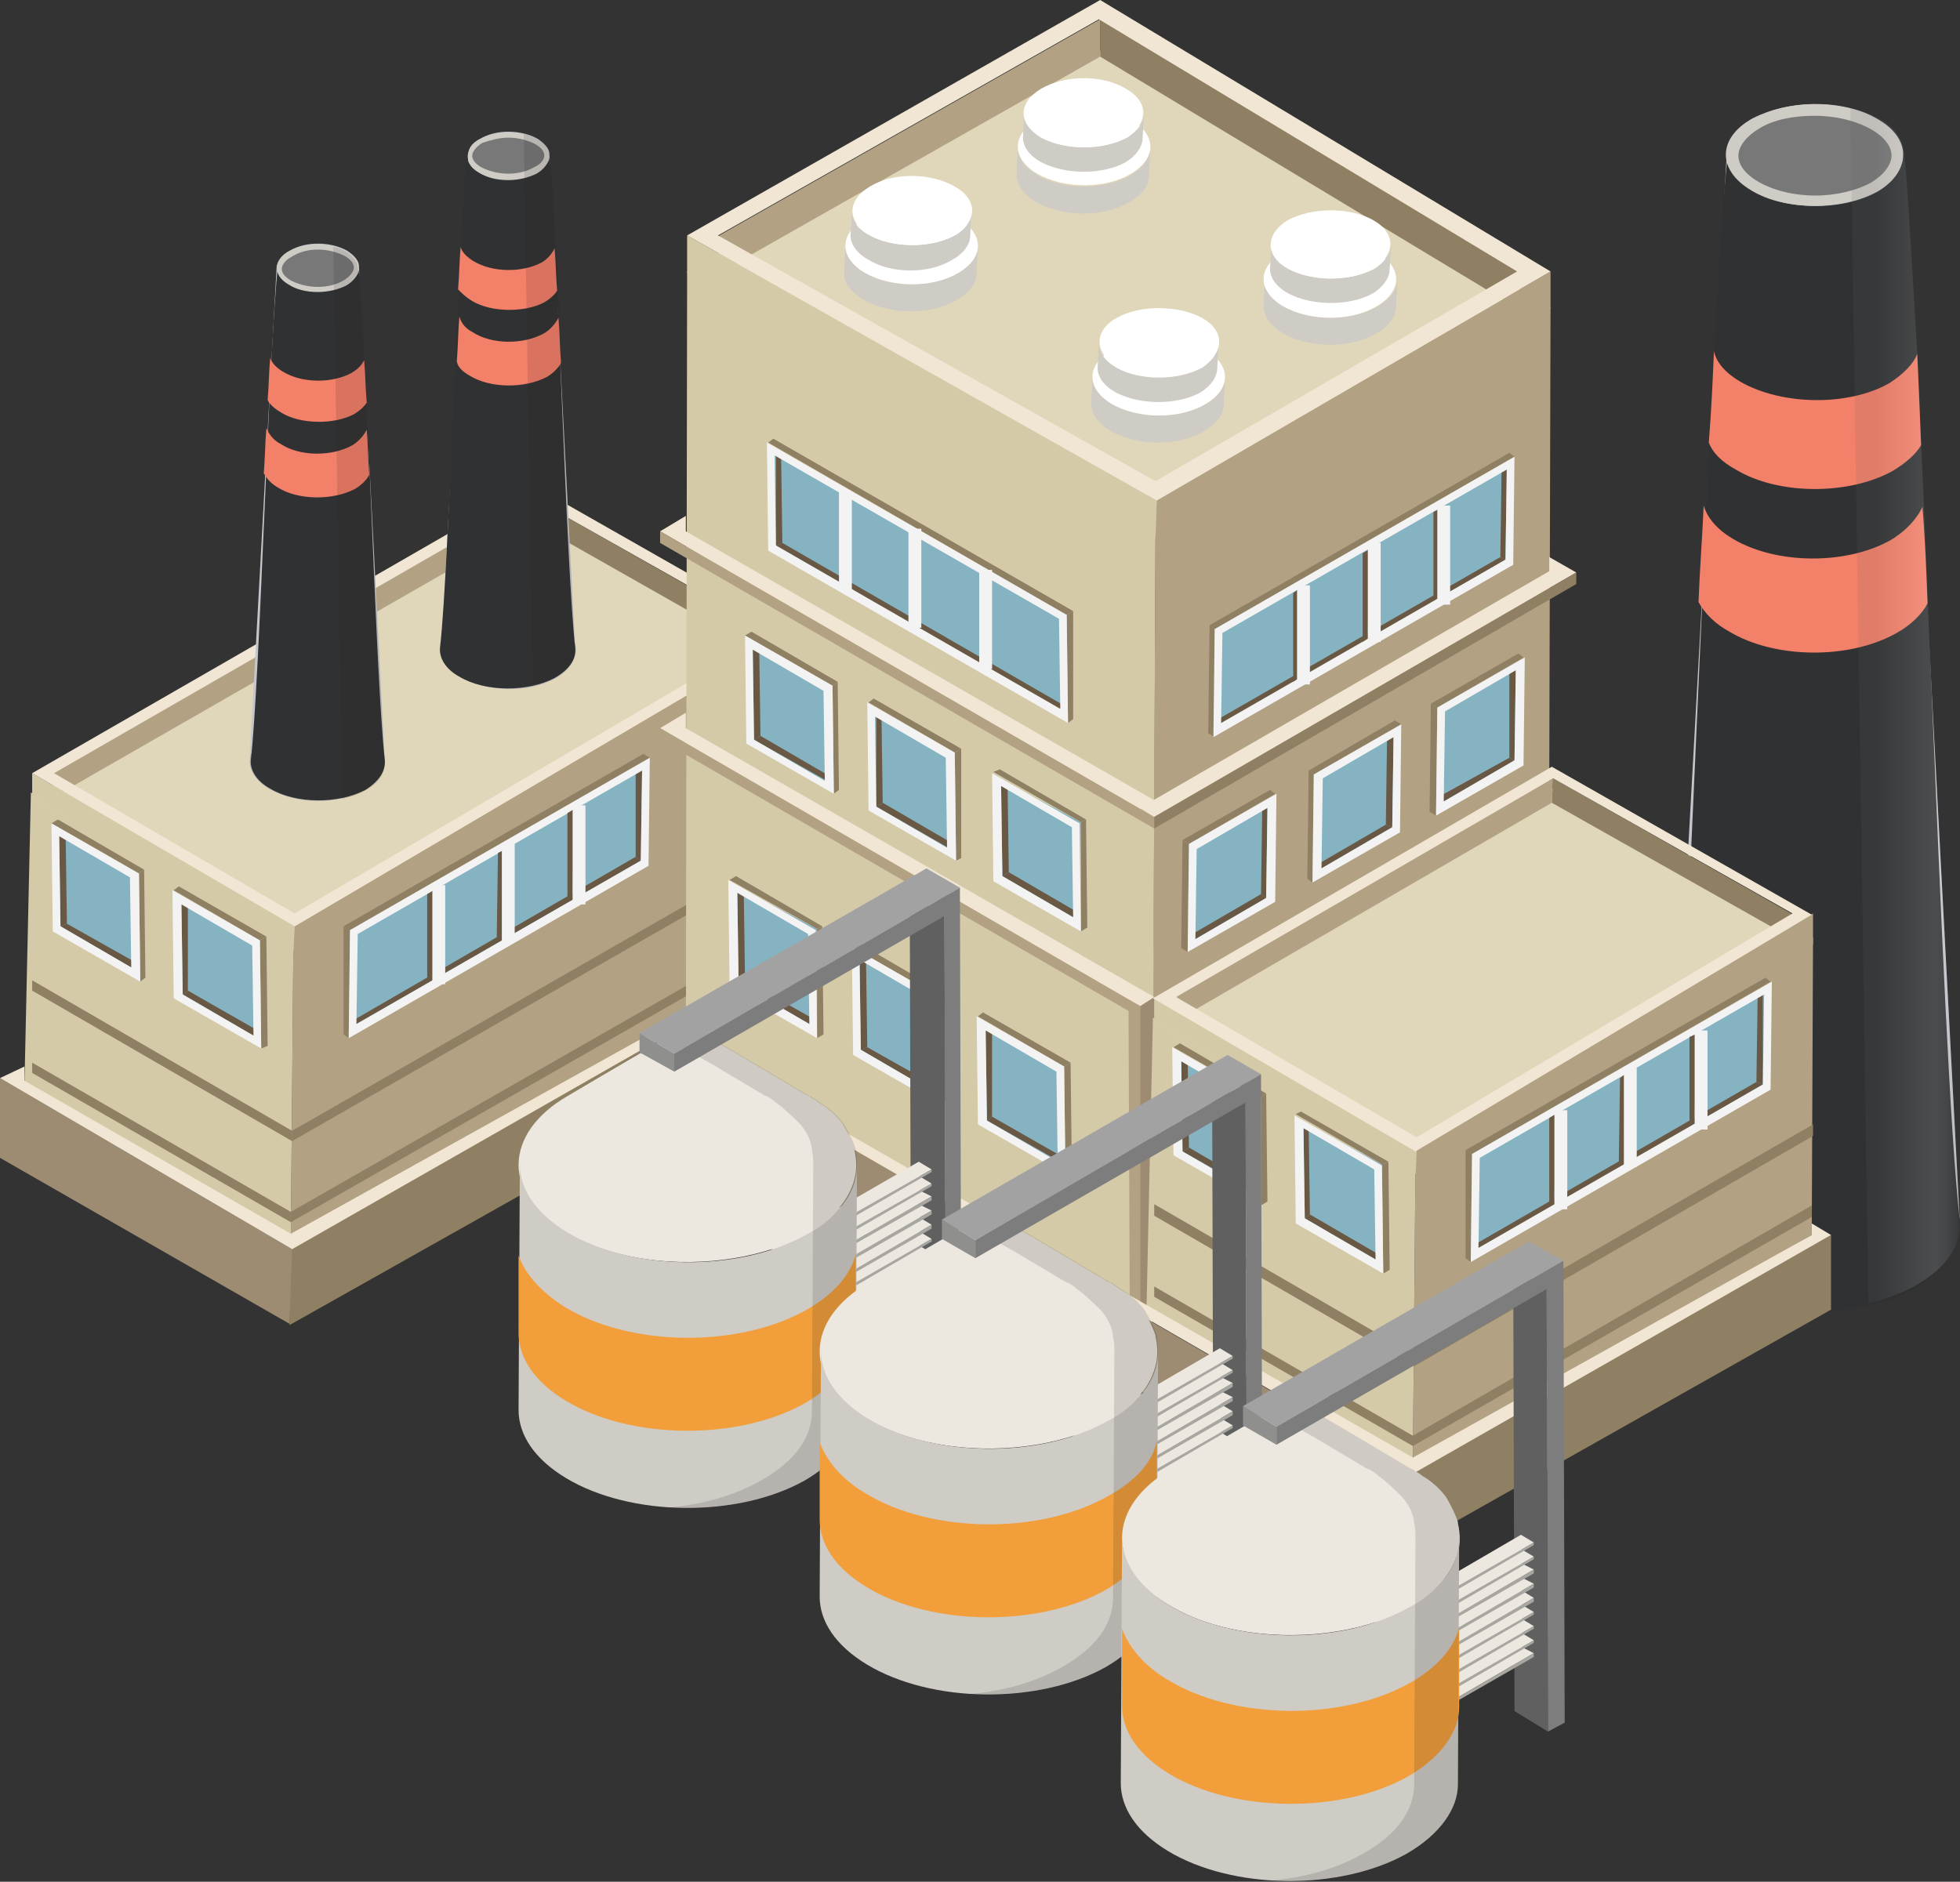 <?xml version="1.0" encoding="UTF-8" standalone="no"?>
<svg
   xmlns:dc="http://purl.org/dc/elements/1.1/"
   xmlns:cc="http://creativecommons.org/ns#"
   xmlns:rdf="http://www.w3.org/1999/02/22-rdf-syntax-ns#"
   xmlns:svg="http://www.w3.org/2000/svg"
   xmlns="http://www.w3.org/2000/svg"
   xmlns:sodipodi="http://sodipodi.sourceforge.net/DTD/sodipodi-0.dtd"
   xmlns:inkscape="http://www.inkscape.org/namespaces/inkscape"
   width="913.929"
   height="877.605"
   viewBox="0 0 913.929 877.605"
   id="svg2"
   version="1.1"
   inkscape:version="0.91 r13725"
   sodipodi:docname="chemical-plant-EPA.svg">
  <rect x="0" y="0" width="913.929" height="877.605" fill="#333333" stroke="none"/>
  <sodipodi:namedview
     pagecolor="#ffffff"
     bordercolor="#666666"
     borderopacity="1"
     objecttolerance="10"
     gridtolerance="10"
     guidetolerance="10"
     inkscape:pageopacity="0"
     inkscape:pageshadow="2"
     inkscape:window-width="1916"
     inkscape:window-height="1035"
     id="namedview781"
     showgrid="false"
     fit-margin-top="0"
     fit-margin-left="0"
     fit-margin-right="0"
     fit-margin-bottom="0"
     inkscape:zoom="1.6054422"
     inkscape:cx="457.10385"
     inkscape:cy="264.02947"
     inkscape:window-x="4"
     inkscape:window-y="1"
     inkscape:window-maximized="1"
     inkscape:current-layer="svg2" />
  <defs
     id="defs4">
    <linearGradient
       id="chemical-plant-a"
       x1="49.303"
       x2="77.605"
       y1="14.199"
       y2="14.199"
       gradientTransform="scale(0.303,3.302)"
       gradientUnits="userSpaceOnUse">
      <stop
         offset="22.58%"
         stop-color="#636463"
         id="stop7" />
      <stop
         offset="74.13%"
         stop-color="#FCFCFC"
         id="stop9" />
      <stop
         offset="75.27%"
         stop-color="#FFF"
         id="stop11" />
      <stop
         offset="78.72%"
         stop-color="#FAFAFA"
         id="stop13" />
      <stop
         offset="82.76%"
         stop-color="#ECECEC"
         id="stop15" />
      <stop
         offset="87.1%"
         stop-color="#D4D5D4"
         id="stop17" />
      <stop
         offset="91.66%"
         stop-color="#B3B4B3"
         id="stop19" />
      <stop
         offset="96.33%"
         stop-color="#898A89"
         id="stop21" />
      <stop
         offset="100%"
         stop-color="#636463"
         id="stop23" />
    </linearGradient>
  </defs>
  <g
     id="g25"
     transform="matrix(6,0,0,6,-1.2,0)"
     style="fill:none">
    <g
       transform="translate(129,8)"
       id="g27">
      <path
         d="M 20,92 C 15.5,94.5 8.3,94.5 3.9,91.8 -0.5,89.2 -0.4,85 4.1,82.5 8.6,80 15.8,80 20.2,82.7 24.6,85.3 24.5,89.4 20,92 Z"
         id="path29"
         inkscape:connector-curvature="0"
         style="fill:#a9abb1" />
      <path
         d="M 23.5,86.8 19.1,3.8 C 19,2.9 18.4,2 17.2,1.3 14.6,-0.3 10.2,-0.3 7.5,1.2 6.2,1.9 5.6,2.8 5.4,3.8 l -4.6,83 C 1,85.2 2.1,83.7 4.2,82.5 8.7,80 15.9,80 20.3,82.7 c 1.9,1.1 3,2.6 3.2,4.1 l 0,0 z"
         id="path31"
         inkscape:connector-curvature="0"
         style="fill:#c4c6cb" />
      <path
         d="m 23.5,86.8 c -1.5,-13 -2.9,-70 -4.4,-83 0.1,1.1 -0.6,2.3 -2,3.1 C 14.4,8.4 10,8.4 7.4,6.8 6,6 5.3,4.8 5.5,3.8 4,16.7 2.4,73.8 0.9,86.8 c -0.2,1.8 0.8,3.7 3.2,5.1 4.4,2.6 11.6,2.7 16.1,0.2 2.3,-1.5 3.5,-3.4 3.3,-5.3 z"
         id="path33"
         inkscape:connector-curvature="0"
         style="fill:#303133" />
      <g
         transform="translate(5,0)"
         id="g35">
        <path
           d="M 7.2,7.6 C 5.4,7.6 3.7,7.2 2.5,6.4 1.4,5.7 0.8,4.9 0.8,4 0.8,3.1 1.5,2.2 2.6,1.6 3.8,0.9 5.4,0.5 7.1,0.5 c 1.8,0 3.5,0.4 4.7,1.2 1.1,0.7 1.7,1.5 1.7,2.4 0,0.9 -0.7,1.8 -1.8,2.4 C 10.6,7.2 9,7.6 7.2,7.6 Z"
           id="path37"
           inkscape:connector-curvature="0"
           style="fill:#787878" />
        <path
           d="m 7.2,1 0,0 c 1.7,0 3.3,0.4 4.5,1.1 1,0.6 1.5,1.3 1.5,2 0,0.7 -0.6,1.5 -1.6,2.1 -1.1,0.6 -2.7,1 -4.3,1 C 5.6,7.2 4,6.8 2.8,6.1 1.8,5.5 1.3,4.8 1.3,4.1 1.3,3.4 1.9,2.6 2.9,2 4,1.3 5.6,1 7.2,1 l 0,0 z m 0,-0.9 C 5.5,0.1 3.8,0.5 2.4,1.2 -0.3,2.7 -0.4,5.2 2.3,6.8 3.6,7.6 5.4,8 7.2,8 8.9,8 10.6,7.6 12,6.9 14.7,5.4 14.8,2.9 12.1,1.3 10.8,0.5 9,0.1 7.2,0.1 l 0,0 z"
           id="path39"
           inkscape:connector-curvature="0"
           style="fill:#cfcbc5" />
      </g>
      <path
         d="m 6.1,28.5 c 3.3,2 8.8,2 12.2,0.1 1,-0.6 1.8,-1.3 2.2,-2 -0.1,-2.5 -0.2,-4.9 -0.3,-7.1 -0.3,0.8 -1.1,1.6 -2.2,2.3 C 14.8,23.6 9.7,23.5 6.5,21.7 5.3,21 4.6,20.2 4.4,19.3 4.3,21.6 4.2,23.9 4,26.4 c 0.3,0.8 1,1.5 2.1,2.1 z M 5.6,41.1 c 3.5,2.1 9.3,2.2 13,0.1 1.1,-0.6 2,-1.5 2.4,-2.3 -0.1,-2.6 -0.2,-5.2 -0.4,-7.5 -0.4,0.9 -1.3,1.9 -2.5,2.6 -3.4,1.9 -8.8,1.9 -12.2,-0.1 -1.2,-0.7 -2,-1.6 -2.3,-2.6 -0.1,2.4 -0.3,4.9 -0.4,7.5 0.5,0.9 1.3,1.7 2.4,2.3 z"
         id="path41"
         inkscape:connector-curvature="0"
         style="fill:#f38068" />
      <path
         d="M 23.5,86.8 21.3,45.5 C 21,39 20.8,32.5 20.5,26.6 c 0,0 0,0 0,0 -0.1,-2.5 -0.2,-4.9 -0.3,-7.1 0,0 0,0 0,0 C 20.1,18.1 19.4,4.8 19.1,3.4 18.7,1.8 17,0.8 15,0.4 l 1.4,92.9 c 4.2,-1 7.4,-3.4 7.1,-6.5 z"
         id="path43"
         style="opacity:0.13;fill:url(#chemical-plant-a)"
         inkscape:connector-curvature="0" />
    </g>
    <g
       transform="translate(0,37)"
       id="g45">
      <g
         transform="translate(2,14)"
         id="g47">
        <polygon
           points="20.8,45.4 59.8,23.2 59.8,0 21,22.6 "
           id="polygon49"
           style="fill:#b3a183" />
        <polygon
           points="21,22.6 0.6,10.6 0.1,33.3 1.2,34.3 20.8,45.4 "
           id="polygon51"
           style="fill:#d4caa8" />
      </g>
      <polygon
         points="23.2,36.7 61.8,14.1 41.3,2.3 2.7,25 "
         id="polygon53"
         style="fill:#e0d7ba" />
      <polygon
         points="63.2,43.2 63.2,37.1 22.7,60.1 22.7,66 "
         id="polygon55"
         style="fill:#8f7f63" />
      <g
         transform="translate(0,36)"
         id="g57">
        <polygon
           points="0.2,17 0.2,10.8 22.9,24.1 22.7,29.9 "
           id="polygon59"
           style="fill:#9e8c72" />
        <polygon
           points="61.8,1.2 22.8,22.9 2.1,11 2.1,9.9 0.2,10.8 22.9,24.1 63.2,1.1 61.8,0.3 "
           id="polygon61"
           style="fill:#f0e6d3" />
      </g>
      <g
         transform="translate(2,0)"
         id="g63">
        <polygon
           points="58.1,12.2 58.1,14.1 39.6,3.6 39.6,1.7 "
           id="polygon65"
           style="fill:#8f7f63" />
        <polygon
           points="39.6,1.7 39.6,3.6 2.3,25 2.3,23.1 "
           id="polygon67"
           style="fill:#b3a183" />
        <polygon
           points="21.1,35 21.1,36.9 0.7,25 0.7,23.1 "
           id="polygon69"
           style="fill:#d4caa8" />
        <polygon
           points="59.8,12.2 59.8,14.6 21,37.2 21.1,35 "
           id="polygon71"
           style="fill:#b3a183" />
        <path
           d="M 39.6,0.7 59.8,12.2 21.1,35 0.7,23.1 39.6,0.7 Z M 21.1,34 58.2,12.2 39.6,1.7 2.4,23.1 21.1,34 l 0,0 z"
           id="path73"
           inkscape:connector-curvature="0"
           style="fill:#f0e6d3" />
      </g>
      <polygon
         points="22.9,51.7 22.9,50.9 61.8,28.6 61.8,29.4 "
         id="polygon75"
         style="fill:#8f7f63" />
      <polygon
         points="22.8,58 22.8,57.2 61.8,34.9 61.8,35.7 "
         id="polygon77"
         style="fill:#8f7f63" />
      <polygon
         points="22.9,51.7 22.9,50.9 2.7,39.2 2.7,40 "
         id="polygon79"
         style="fill:#8f7f63" />
      <polygon
         points="22.8,58 22.8,57.2 2.7,45.6 2.7,46.4 "
         id="polygon81"
         style="fill:#8f7f63" />
      <g
         transform="translate(26,21)"
         id="g83">
        <polygon
           points="24.2,1.3 1.4,14.3 1.5,22.2 24.4,9 "
           id="polygon85"
           style="fill:#86b3c2" />
        <polygon
           points="1.9,21.6 1.5,21.4 23.6,8.6 24,8.9 "
           id="polygon87"
           style="fill:#695843" />
        <polygon
           points="24,8.9 23.6,8.6 23.6,1.6 24.1,1.9 "
           id="polygon89"
           style="fill:#695843" />
        <polygon
           points="1.3,22.7 0.9,22.4 0.9,14 1.4,14.3 "
           id="polygon91"
           style="fill:#8f7f63" />
        <polygon
           points="1.4,14.3 0.9,14 24.2,0.6 24.7,0.9 "
           id="polygon93"
           style="fill:#8f7f63" />
        <path
           d="M 1.4,14.3 24.7,0.9 24.6,9.3 1.3,22.7 1.4,14.3 Z M 24,8.9 24.1,1.9 2,14.6 1.9,21.6 24,8.9 l 0,0 z"
           id="path95"
           inkscape:connector-curvature="0"
           style="fill:#f3f3f3" />
        <g
           transform="translate(7,10)"
           id="g97">
          <polygon
             points="0.9,8 0.4,8.4 0.4,1.5 0.9,1.2 "
             id="polygon99"
             style="fill:#695843" />
          <rect
             width="1"
             height="7.7"
             x="0.8"
             y="0.8"
             id="rect101"
             style="fill:#f3f3f3" />
        </g>
        <g
           transform="translate(12,7)"
           id="g103">
          <polygon
             points="1.3,7.9 0.8,8.2 0.9,1.3 1.3,1.1 "
             id="polygon105"
             style="fill:#695843" />
          <rect
             width="1"
             height="7.7"
             x="1.2"
             y="0.5"
             id="rect107"
             style="fill:#f3f3f3" />
        </g>
        <g
           transform="translate(18,4)"
           id="g109">
          <polygon
             points="0.7,7.8 0.3,8.1 0.3,1.2 0.8,0.9 "
             id="polygon111"
             style="fill:#695843" />
          <rect
             width="1"
             height="7.7"
             x="0.7"
             y="0.6"
             id="rect113"
             style="fill:#f3f3f3" />
        </g>
      </g>
      <g
         transform="translate(4,26)"
         id="g115">
        <polygon
           points="0.7,1.4 7,4.9 6.9,12.8 0.6,9.2 "
           id="polygon117"
           style="fill:#86b3c2" />
        <polygon
           points="6.4,12.2 6.9,11.9 1.4,8.8 0.9,9 "
           id="polygon119"
           style="fill:#695843" />
        <polygon
           points="0.9,9 1.4,8.8 1.3,1.8 0.8,2 "
           id="polygon121"
           style="fill:#695843" />
        <polygon
           points="7.1,13.3 7.5,13 7.4,4.6 7,4.9 "
           id="polygon123"
           style="fill:#8f7f63" />
        <polygon
           points="7,4.9 7.4,4.6 0.7,0.7 0.2,1 "
           id="polygon125"
           style="fill:#8f7f63" />
        <path
           d="M 7.1,13.3 0.3,9.4 0.2,1 7,4.9 7.1,13.3 Z M 0.9,9 6.4,12.2 6.3,5.2 0.8,2 l 0.1,7 0,0 z"
           id="path127"
           inkscape:connector-curvature="0"
           style="fill:#f3f3f3" />
      </g>
      <g
         transform="translate(13,31)"
         id="g129">
        <polygon
           points="1.1,1.7 7.4,5.1 7.4,13 1,9.4 "
           id="polygon131"
           style="fill:#86b3c2" />
        <polygon
           points="6.9,12.5 7.4,12.2 1.8,9 1.4,9.3 "
           id="polygon133"
           style="fill:#695843" />
        <polygon
           points="1.4,9.3 1.8,9 1.8,2 1.3,2.3 "
           id="polygon135"
           style="fill:#695843" />
        <polygon
           points="7.5,13.5 8,13.3 7.9,4.8 7.4,5.1 "
           id="polygon137"
           style="fill:#8f7f63" />
        <polygon
           points="7.4,5.1 7.9,4.8 1.1,0.9 0.7,1.2 "
           id="polygon139"
           style="fill:#8f7f63" />
        <path
           d="M 7.5,13.5 0.7,9.6 0.6,1.2 7.4,5.1 7.5,13.5 Z M 1.4,9.3 6.9,12.5 6.8,5.5 1.3,2.3 l 0.1,7 0,0 z"
           id="path141"
           inkscape:connector-curvature="0"
           style="fill:#f3f3f3" />
      </g>
    </g>
    <g
       transform="translate(53,3)"
       id="g143">
      <polygon
         points="36.8,76.5 67.6,58.1 67.7,20.9 37,38.6 "
         id="polygon145"
         style="fill:#b3a183" />
      <polygon
         points="37,38.6 67.7,20.9 31.4,0.2 0.6,18.1 "
         id="polygon147"
         style="fill:#e0d7ba" />
      <polygon
         points="0.6,18.1 0.5,81 36.7,102 37,38.6 "
         id="polygon149"
         style="fill:#d4caa8" />
    </g>
    <g
       transform="translate(53,0)"
       id="g151">
      <polygon
         points="65.2,21.1 65.2,24 32.7,4.4 32.7,1.5 "
         id="polygon153"
         style="fill:#8f7f63" />
      <polygon
         points="32.7,1.5 32.7,4.4 3.1,21.2 3.1,18.3 "
         id="polygon155"
         style="fill:#b3a183" />
      <polygon
         points="37.1,38.9 37,41.8 0.6,21.2 0.6,18.3 "
         id="polygon157"
         style="fill:#d4caa8" />
      <polygon
         points="67.7,21.1 67.7,24 37,41.8 37.1,38.9 "
         id="polygon159"
         style="fill:#b3a183" />
      <path
         d="M 32.7,0 67.7,21.1 37.1,38.9 0.6,18.3 32.7,0 Z M 37,37.4 65.1,21.1 32.6,1.5 3,18.3 l 34,19.1 0,0 z"
         id="path161"
         inkscape:connector-curvature="0"
         style="fill:#f0e6d3" />
    </g>
    <g
       transform="translate(51,55)"
       id="g163">
      <polygon
         points="37.8,23.2 38.9,22.5 38.9,46.8 37.8,47.2 "
         id="polygon165"
         style="fill:#9e8c72" />
      <polygon
         points="37.8,23.2 0.5,1.6 2.5,0.4 2.5,1.6 38.9,22.5 "
         id="polygon167"
         style="fill:#f0e6d3" />
      <polygon
         points="37.8,23.2 37.8,24.1 0.5,2.5 0.5,1.6 "
         id="polygon169"
         style="fill:#b3a183" />
    </g>
    <g
       transform="translate(51,40)"
       id="g171">
      <polygon
         points="37.8,22.9 0.5,1.3 2.5,0.1 2.5,1.3 38.9,22.2 "
         id="polygon173"
         style="fill:#f0e6d3" />
      <polygon
         points="38.9,23.5 38.9,24.4 0.5,2.2 0.5,1.3 "
         id="polygon175"
         style="fill:#b3a183" />
    </g>
    <polygon
       points="88.8,78.2 88.8,102.2 88,101.8 87.9,77.7 "
       id="polygon177"
       style="fill:#b3a183" />
    <g
       transform="translate(93,35)"
       id="g179">
      <polygon
         points="24.5,0.9 1.6,13.9 1.7,21.8 24.6,8.7 "
         id="polygon181"
         style="fill:#86b3c2" />
      <polygon
         points="2.2,21.3 1.7,21 23.8,8.3 24.2,8.5 "
         id="polygon183"
         style="fill:#695843" />
      <polygon
         points="24.2,8.5 23.8,8.3 23.9,1.3 24.3,1.5 "
         id="polygon185"
         style="fill:#695843" />
      <polygon
         points="1.6,22.3 1.1,22 1.2,13.6 1.6,13.9 "
         id="polygon187"
         style="fill:#8f7f63" />
      <polygon
         points="1.6,13.9 1.2,13.6 24.5,0.2 24.9,0.5 "
         id="polygon189"
         style="fill:#8f7f63" />
      <path
         d="M 1.6,13.9 24.9,0.5 24.8,8.9 1.5,22.3 1.6,13.9 Z m 22.6,-5.4 0.1,-7 -22.1,12.7 -0.1,7 22.1,-12.7 0,0 z"
         id="path191"
         inkscape:connector-curvature="0"
         style="fill:#f3f3f3" />
      <g
         transform="translate(7,10)"
         id="g193">
        <polygon
           points="1.1,7.7 0.7,8 0.7,1.1 1.1,0.8 "
           id="polygon195"
           style="fill:#695843" />
        <rect
           width="1"
           height="7.7"
           x="1"
           y="0.5"
           id="rect197"
           style="fill:#f3f3f3" />
      </g>
      <g
         transform="translate(12,7)"
         id="g199">
        <polygon
           points="1.5,7.6 1.1,7.9 1.1,1 1.6,0.7 "
           id="polygon201"
           style="fill:#695843" />
        <rect
           width="1"
           height="7.7"
           x="1.5"
           y="0.2"
           id="rect203"
           style="fill:#f3f3f3" />
      </g>
      <g
         transform="translate(18,4)"
         id="g205">
        <polygon
           points="1,7.4 0.6,7.7 0.6,0.8 1,0.6 "
           id="polygon207"
           style="fill:#695843" />
        <rect
           width="1"
           height="7.7"
           x="0.9"
           y="0.3"
           id="rect209"
           style="fill:#f3f3f3" />
      </g>
    </g>
    <g
       transform="translate(59,34)"
       id="g211">
      <polygon
         points="1.3,0.8 24.1,13.8 24.1,21.7 1.2,8.6 "
         id="polygon213"
         style="fill:#86b3c2" />
      <polygon
         points="23.6,21.2 24,20.9 2,8.2 1.5,8.4 "
         id="polygon215"
         style="fill:#695843" />
      <polygon
         points="1.5,8.4 2,8.2 1.9,1.1 1.5,1.4 "
         id="polygon217"
         style="fill:#695843" />
      <polygon
         points="24.2,22.2 24.6,21.9 24.6,13.5 24.1,13.8 "
         id="polygon219"
         style="fill:#8f7f63" />
      <polygon
         points="24.1,13.8 24.6,13.5 1.3,0.1 0.9,0.4 "
         id="polygon221"
         style="fill:#8f7f63" />
      <path
         d="M 24.2,22.2 0.9,8.8 0.8,0.4 24.1,13.8 24.2,22.2 Z M 1.5,8.4 23.6,21.1 23.5,14.1 1.4,1.4 l 0.1,7 0,0 z"
         id="path223"
         inkscape:connector-curvature="0"
         style="fill:#f3f3f3" />
      <g
         transform="translate(17,10)"
         id="g225">
        <polygon
           points="0.7,7.5 1.1,7.9 1.1,1 0.6,0.7 "
           id="polygon227"
           style="fill:#695843" />
        <rect
           width="1"
           height="7.7"
           x="0.3"
           y="0.3"
           id="rect229"
           style="fill:#f3f3f3" />
      </g>
      <g
         transform="translate(11,7)"
         id="g231">
        <polygon
           points="1.3,7.4 1.7,7.8 1.7,0.9 1.2,0.6 "
           id="polygon233"
           style="fill:#695843" />
        <rect
           width="1"
           height="7.7"
           x="0.8"
           y="0.1"
           id="rect235"
           style="fill:#f3f3f3" />
      </g>
      <g
         transform="translate(6,4)"
         id="g237">
        <polygon
           points="0.8,7.3 1.2,7.6 1.2,0.7 0.7,0.4 "
           id="polygon239"
           style="fill:#695843" />
        <rect
           width="1"
           height="7.7"
           x="0.4"
           y="0.2"
           id="rect241"
           style="fill:#f3f3f3" />
      </g>
    </g>
    <g
       transform="translate(51,59)"
       id="g243">
      <g
         transform="translate(38,13)"
         id="g245">
        <polygon
           points="21,41.9 52,24 52.1,0.9 21.2,19.1 "
           id="polygon247"
           style="fill:#b3a183" />
        <polygon
           points="21.2,19.1 0.8,7.1 0.3,29.8 1.4,30.7 21,41.8 "
           id="polygon249"
           style="fill:#d4caa8" />
      </g>
      <polygon
         points="59.3,32.2 90.1,13.9 69.5,2.1 38.9,20.4 "
         id="polygon251"
         style="fill:#e0d7ba" />
      <polygon
         points="91.5,42.8 91.5,37 58.9,55.5 58.9,61.2 "
         id="polygon253"
         style="fill:#8f7f63" />
      <g
         transform="translate(0,20)"
         id="g255">
        <polygon
           points="0.6,7.7 0.6,1.7 59,35.5 58.9,41.2 "
           id="polygon257"
           style="fill:#9e8c72" />
        <polygon
           points="90,17 59,34.3 2.5,1.9 2.5,0.7 0.6,1.7 59.1,35.5 91.5,17 90,16.1 "
           id="polygon259"
           style="fill:#f0e6d3" />
      </g>
      <g
         transform="translate(38,0)"
         id="g261">
        <polygon
           points="50.4,12 50.4,13.9 31.8,3.4 31.9,1.5 "
           id="polygon263"
           style="fill:#8f7f63" />
        <polygon
           points="31.9,1.5 31.8,3.4 2.5,20.4 2.5,18.5 "
           id="polygon265"
           style="fill:#b3a183" />
        <polygon
           points="21.3,30.4 21.3,32.3 0.9,20.4 0.9,18.5 "
           id="polygon267"
           style="fill:#d4caa8" />
        <polygon
           points="52.1,12 52.1,14.4 21.2,32.7 21.3,30.4 "
           id="polygon269"
           style="fill:#b3a183" />
        <path
           d="M 31.8,0.6 52,12.1 21.2,30.5 0.8,18.6 31.8,0.6 Z M 21.3,29.4 50.5,12 31.9,1.5 l -29.3,17 18.7,10.9 0,0 z"
           id="path271"
           inkscape:connector-curvature="0"
           style="fill:#f0e6d3" />
      </g>
      <polygon
         points="59.1,47.2 59.1,46.3 90.1,28.4 90.1,29.3 "
         id="polygon273"
         style="fill:#8f7f63" />
      <polygon
         points="59,53.4 59,52.6 90,34.7 90,35.6 "
         id="polygon275"
         style="fill:#8f7f63" />
      <polygon
         points="59.1,47.2 59.1,46.3 38.9,34.6 38.9,35.5 "
         id="polygon277"
         style="fill:#8f7f63" />
      <polygon
         points="59,53.4 59,52.6 38.9,41 38.9,41.8 "
         id="polygon279"
         style="fill:#8f7f63" />
      <g
         transform="translate(62,17)"
         id="g281">
        <polygon
           points="24.4,0.7 1.6,13.7 1.7,21.6 24.5,8.5 "
           id="polygon283"
           style="fill:#86b3c2" />
        <polygon
           points="2.1,21.1 1.7,20.8 23.7,8.1 24.2,8.3 "
           id="polygon285"
           style="fill:#695843" />
        <polygon
           points="24.2,8.3 23.7,8.1 23.8,1.1 24.2,1.3 "
           id="polygon287"
           style="fill:#695843" />
        <polygon
           points="1.5,22.1 1.1,21.8 1.1,13.4 1.6,13.7 "
           id="polygon289"
           style="fill:#8f7f63" />
        <polygon
           points="1.6,13.7 1.1,13.4 24.4,0 24.8,0.3 "
           id="polygon291"
           style="fill:#8f7f63" />
        <path
           d="M 1.6,13.7 24.9,0.3 24.8,8.7 1.5,22.1 1.6,13.7 Z M 24.2,8.3 24.3,1.3 2.2,14 2.1,21 24.2,8.3 l 0,0 z"
           id="path293"
           inkscape:connector-curvature="0"
           style="fill:#f3f3f3" />
        <g
           transform="translate(7,10)"
           id="g295">
          <polygon
             points="1,7.5 0.6,7.8 0.6,0.9 1.1,0.6 "
             id="polygon297"
             style="fill:#695843" />
          <rect
             width="1"
             height="7.7"
             x="1"
             y="0.3"
             id="rect299"
             style="fill:#f3f3f3" />
        </g>
        <g
           transform="translate(12,7)"
           id="g301">
          <polygon
             points="1.5,7.3 1,7.7 1.1,0.8 1.5,0.5 "
             id="polygon303"
             style="fill:#695843" />
          <rect
             width="1"
             height="7.7"
             x="1.4"
             id="rect305"
             y="0"
             style="fill:#f3f3f3" />
        </g>
        <g
           transform="translate(18,4)"
           id="g307">
          <polygon
             points="0.9,7.2 0.5,7.5 0.5,0.6 1,0.4 "
             id="polygon309"
             style="fill:#695843" />
          <rect
             width="1"
             height="7.7"
             x="0.9"
             y="0.1"
             id="rect311"
             style="fill:#f3f3f3" />
        </g>
      </g>
      <g
         transform="translate(40,22)"
         id="g313">
        <polygon
           points="0.9,0.8 7.2,4.3 7.1,12.2 0.7,8.6 "
           id="polygon315"
           style="fill:#86b3c2" />
        <polygon
           points="6.6,11.6 7.1,11.4 1.6,8.2 1.1,8.5 "
           id="polygon317"
           style="fill:#695843" />
        <polygon
           points="1.1,8.5 1.6,8.2 1.5,1.2 1,1.5 "
           id="polygon319"
           style="fill:#695843" />
        <polygon
           points="7.2,12.7 7.7,12.4 7.6,4 7.2,4.3 "
           id="polygon321"
           style="fill:#8f7f63" />
        <polygon
           points="7.2,4.3 7.6,4 0.9,0.1 0.4,0.4 "
           id="polygon323"
           style="fill:#8f7f63" />
        <path
           d="M 7.2,12.7 0.4,8.8 0.3,0.4 7.1,4.3 7.2,12.7 Z M 1.1,8.5 6.6,11.7 6.5,4.7 1,1.5 l 0.1,7 0,0 z"
           id="path325"
           inkscape:connector-curvature="0"
           style="fill:#f3f3f3" />
      </g>
      <g
         transform="translate(49,27)"
         id="g327">
        <polygon
           points="1.3,1.1 7.6,4.5 7.6,12.4 1.2,8.8 "
           id="polygon329"
           style="fill:#86b3c2" />
        <polygon
           points="7.1,11.9 7.5,11.6 2,8.4 1.6,8.7 "
           id="polygon331"
           style="fill:#695843" />
        <polygon
           points="1.6,8.7 2,8.4 1.9,1.4 1.5,1.7 "
           id="polygon333"
           style="fill:#695843" />
        <polygon
           points="7.7,13 8.2,12.7 8.1,4.3 7.6,4.5 "
           id="polygon335"
           style="fill:#8f7f63" />
        <polygon
           points="7.6,4.5 8.1,4.3 1.3,0.4 0.9,0.6 "
           id="polygon337"
           style="fill:#8f7f63" />
        <path
           d="M 7.7,13 0.9,9.1 0.8,0.7 7.6,4.6 7.7,13 Z M 1.6,8.7 7.1,11.9 7,4.9 1.5,1.7 l 0.1,7 0,0 z"
           id="path339"
           inkscape:connector-curvature="0"
           style="fill:#f3f3f3" />
      </g>
    </g>
    <g
       transform="translate(56,68)"
       id="g341">
      <polygon
         points="1.3,0.8 7.7,4.2 7.6,12.2 1.2,8.6 "
         id="polygon343"
         style="fill:#86b3c2" />
      <polygon
         points="7.1,11.6 7.6,11.3 2.1,8.2 1.6,8.4 "
         id="polygon345"
         style="fill:#695843" />
      <polygon
         points="1.6,8.4 2.1,8.2 2,1.2 1.5,1.4 "
         id="polygon347"
         style="fill:#695843" />
      <polygon
         points="7.7,12.7 8.2,12.4 8.1,4 7.7,4.2 "
         id="polygon349"
         style="fill:#8f7f63" />
      <polygon
         points="7.7,4.2 8.1,4 1.4,0.1 0.9,0.4 "
         id="polygon351"
         style="fill:#8f7f63" />
      <path
         d="M 7.7,12.7 0.9,8.8 0.8,0.4 7.6,4.3 7.7,12.7 Z M 1.6,8.4 7.1,11.6 7,4.6 1.5,1.4 l 0.1,7 0,0 z"
         id="path353"
         inkscape:connector-curvature="0"
         style="fill:#f3f3f3" />
    </g>
    <g
       transform="translate(66,73)"
       id="g355">
      <polygon
         points="0.9,1 7.2,4.5 7.1,12.4 0.8,8.8 "
         id="polygon357"
         style="fill:#86b3c2" />
      <polygon
         points="6.6,11.8 7.1,11.5 1.6,8.4 1.1,8.6 "
         id="polygon359"
         style="fill:#695843" />
      <polygon
         points="1.1,8.6 1.6,8.4 1.5,1.4 1,1.6 "
         id="polygon361"
         style="fill:#695843" />
      <polygon
         points="7.3,12.9 7.7,12.6 7.6,4.2 7.2,4.5 "
         id="polygon363"
         style="fill:#8f7f63" />
      <polygon
         points="7.2,4.5 7.6,4.2 0.9,0.3 0.4,0.6 "
         id="polygon365"
         style="fill:#8f7f63" />
      <path
         d="M 7.3,12.9 0.5,9 0.4,0.6 7.2,4.5 7.3,12.9 Z M 1.1,8.6 6.6,11.8 6.5,4.8 1,1.6 l 0.1,7 0,0 z"
         id="path367"
         inkscape:connector-curvature="0"
         style="fill:#f3f3f3" />
    </g>
    <g
       transform="translate(76,78)"
       id="g369">
      <polygon
         points="0.6,1.4 6.9,4.9 6.9,12.8 0.5,9.2 "
         id="polygon371"
         style="fill:#86b3c2" />
      <polygon
         points="6.4,12.2 6.9,12 1.3,8.8 0.9,9.1 "
         id="polygon373"
         style="fill:#695843" />
      <polygon
         points="0.9,9.1 1.3,8.8 1.3,1.8 0.8,2.1 "
         id="polygon375"
         style="fill:#695843" />
      <polygon
         points="7,13.3 7.5,13 7.4,4.6 6.9,4.9 "
         id="polygon377"
         style="fill:#8f7f63" />
      <polygon
         points="6.9,4.9 7.4,4.6 0.6,0.7 0.2,1 "
         id="polygon379"
         style="fill:#8f7f63" />
      <path
         d="M 7,13.3 0.2,9.4 0.1,1 6.9,4.9 7,13.3 Z M 0.9,9.1 6.4,12.3 6.3,5.3 0.8,2.1 l 0.1,7 0,0 z"
         id="path381"
         inkscape:connector-curvature="0"
         style="fill:#f3f3f3" />
    </g>
    <g
       transform="translate(58,49)"
       id="g383">
      <polygon
         points="0.6,0.8 6.9,4.3 6.8,12.2 0.5,8.6 "
         id="polygon385"
         style="fill:#86b3c2" />
      <polygon
         points="6.3,11.6 6.8,11.4 1.3,8.2 0.8,8.5 "
         id="polygon387"
         style="fill:#695843" />
      <polygon
         points="0.8,8.5 1.3,8.2 1.2,1.2 0.7,1.5 "
         id="polygon389"
         style="fill:#695843" />
      <polygon
         points="7,12.7 7.4,12.4 7.3,4 6.9,4.3 "
         id="polygon391"
         style="fill:#8f7f63" />
      <polygon
         points="6.9,4.3 7.3,4 0.6,0.1 0.1,0.4 "
         id="polygon393"
         style="fill:#8f7f63" />
      <path
         d="M 7,12.7 0.2,8.8 0.1,0.4 6.9,4.3 7,12.7 Z M 0.8,8.5 6.3,11.7 6.2,4.7 0.7,1.5 l 0.1,7 0,0 z"
         id="path395"
         inkscape:connector-curvature="0"
         style="fill:#f3f3f3" />
    </g>
    <g
       transform="translate(67,54)"
       id="g397">
      <polygon
         points="1.1,1.1 7.4,4.5 7.3,12.4 1,8.8 "
         id="polygon399"
         style="fill:#86b3c2" />
      <polygon
         points="6.9,11.9 7.3,11.6 1.8,8.4 1.3,8.7 "
         id="polygon401"
         style="fill:#695843" />
      <polygon
         points="1.3,8.7 1.8,8.4 1.7,1.4 1.3,1.7 "
         id="polygon403"
         style="fill:#695843" />
      <polygon
         points="7.5,12.9 7.9,12.7 7.9,4.2 7.4,4.5 "
         id="polygon405"
         style="fill:#8f7f63" />
      <polygon
         points="7.4,4.5 7.9,4.2 1.1,0.3 0.7,0.6 "
         id="polygon407"
         style="fill:#8f7f63" />
      <path
         d="M 7.5,12.9 0.7,9 0.6,0.6 7.4,4.5 7.5,12.9 Z M 1.3,8.7 6.8,11.9 6.7,4.9 1.2,1.7 l 0.1,7 0,0 z"
         id="path409"
         inkscape:connector-curvature="0"
         style="fill:#f3f3f3" />
    </g>
    <g
       transform="translate(77,59)"
       id="g411">
      <polygon
         points="0.8,1.5 7.2,4.9 7.1,12.8 0.7,9.2 "
         id="polygon413"
         style="fill:#86b3c2" />
      <polygon
         points="6.6,12.3 7.1,12 1.6,8.8 1.1,9.1 "
         id="polygon415"
         style="fill:#695843" />
      <polygon
         points="1.1,9.1 1.6,8.8 1.5,1.8 1,2.1 "
         id="polygon417"
         style="fill:#695843" />
      <polygon
         points="7.2,13.4 7.7,13.1 7.6,4.7 7.2,4.9 "
         id="polygon419"
         style="fill:#8f7f63" />
      <polygon
         points="7.2,4.9 7.6,4.7 0.9,0.8 0.4,1 "
         id="polygon421"
         style="fill:#8f7f63" />
      <path
         d="M 7.2,13.4 0.4,9.5 0.3,1.1 7.1,5 7.2,13.4 Z M 1.1,9.1 6.6,12.3 6.5,5.3 1,2.1 l 0.1,7 0,0 z"
         id="path423"
         inkscape:connector-curvature="0"
         style="fill:#f3f3f3" />
    </g>
    <g
       transform="translate(91,50)"
       id="g425">
      <g
         transform="translate(20,0)"
         id="g427">
        <polygon
           points="7.2,1.5 0.9,5 0.9,12.9 7.3,9.3 "
           id="polygon429"
           style="fill:#86b3c2" />
        <polygon
           points="1.4,12.3 0.9,12 6.5,8.9 6.9,9.1 "
           id="polygon431"
           style="fill:#695843" />
        <polygon
           points="6.9,9.1 6.5,8.9 6.5,1.9 7,2.1 "
           id="polygon433"
           style="fill:#695843" />
        <polygon
           points="0.8,13.4 0.3,13.1 0.4,4.7 0.9,5 "
           id="polygon435"
           style="fill:#8f7f63" />
        <polygon
           points="0.9,5 0.4,4.7 7.2,0.8 7.6,1.1 "
           id="polygon437"
           style="fill:#8f7f63" />
        <path
           d="M 0.9,5 7.7,1.1 7.6,9.5 0.8,13.4 0.9,5 Z m 6,4.1 0.1,-7 -5.5,3.2 -0.1,7 5.5,-3.2 0,0 z"
           id="path439"
           inkscape:connector-curvature="0"
           style="fill:#f3f3f3" />
      </g>
      <g
         transform="translate(10,6)"
         id="g441">
        <polygon
           points="7.6,0.7 1.3,4.2 1.4,12.1 7.8,8.5 "
           id="polygon443"
           style="fill:#86b3c2" />
        <polygon
           points="1.9,11.5 1.4,11.3 6.9,8.1 7.4,8.3 "
           id="polygon445"
           style="fill:#695843" />
        <polygon
           points="7.4,8.3 6.9,8.1 7,1.1 7.5,1.3 "
           id="polygon447"
           style="fill:#695843" />
        <polygon
           points="1.2,12.6 0.8,12.3 0.9,3.9 1.3,4.2 "
           id="polygon449"
           style="fill:#8f7f63" />
        <polygon
           points="1.3,4.2 0.9,3.9 7.6,0 8.1,0.3 "
           id="polygon451"
           style="fill:#8f7f63" />
        <path
           d="M 1.3,4.2 8.1,0.3 8,8.7 1.2,12.6 1.3,4.2 Z m 6.1,4.1 0.1,-7 -5.5,3.2 -0.1,7 5.5,-3.2 0,0 z"
           id="path453"
           inkscape:connector-curvature="0"
           style="fill:#f3f3f3" />
      </g>
      <g
         transform="translate(0,11)"
         id="g455">
        <polygon
           points="7.9,1.1 1.6,4.6 1.6,12.5 8,8.9 "
           id="polygon457"
           style="fill:#86b3c2" />
        <polygon
           points="2.1,12 1.7,11.7 7.2,8.5 7.6,8.8 "
           id="polygon459"
           style="fill:#695843" />
        <polygon
           points="7.6,8.8 7.2,8.5 7.3,1.5 7.7,1.8 "
           id="polygon461"
           style="fill:#695843" />
        <polygon
           points="1.5,13 1,12.7 1.1,4.3 1.6,4.6 "
           id="polygon463"
           style="fill:#8f7f63" />
        <polygon
           points="1.6,4.6 1.1,4.3 7.9,0.4 8.3,0.7 "
           id="polygon465"
           style="fill:#8f7f63" />
        <path
           d="M 1.6,4.6 8.4,0.7 8.3,9.1 1.5,13 1.6,4.6 Z m 6,4.2 0.1,-7 -5.5,3.2 -0.1,7 5.5,-3.2 0,0 z"
           id="path467"
           inkscape:connector-curvature="0"
           style="fill:#f3f3f3" />
      </g>
    </g>
    <g
       transform="translate(88,43)"
       id="g469">
      <polygon
         points="1.9,20.5 34.7,1.5 32.6,0.3 32.6,1.4 0.8,19.8 "
         id="polygon471"
         style="fill:#f0e6d3" />
      <polygon
         points="1.9,20.5 1.9,21.4 34.7,2.4 34.7,1.5 "
         id="polygon473"
         style="fill:#8f7f63" />
    </g>
    <g
       transform="translate(65,6)"
       id="g475">
      <g
         transform="translate(0,7)"
         id="g477">
        <g
           transform="translate(0,3)"
           id="g479">
          <path
             d="M 11.2,3.1 11.1,5.2 C 11.1,6 10.6,6.7 9.6,7.3 7.6,8.5 4.4,8.5 2.3,7.3 1.3,6.7 0.8,6 0.8,5.2 L 0.9,3.1 c 0,0.8 0.5,1.5 1.5,2.1 2,1.2 5.3,1.2 7.3,0 1,-0.6 1.5,-1.3 1.5,-2.1 l 0,0 z"
             id="path481"
             inkscape:connector-curvature="0"
             style="fill:#cfcbc5" />
          <path
             d="m 9.7,1 c 2,1.2 2,3 0,4.2 -2,1.2 -5.2,1.2 -7.3,0 -2,-1.2 -2,-3 0,-4.2 2,-1.2 5.3,-1.2 7.3,0 z"
             id="path483"
             inkscape:connector-curvature="0"
             style="fill:#ffffff" />
        </g>
        <g
           transform="translate(1,0)"
           id="g485">
          <path
             d="M 9.7,3.4 9.6,5.3 C 9.6,6 9.1,6.7 8.2,7.2 6.4,8.3 3.5,8.3 1.7,7.2 0.8,6.7 0.3,6 0.3,5.3 L 0.4,3.4 c 0,0.7 0.4,1.4 1.4,1.9 1.8,1 4.7,1 6.6,0 C 9.3,4.8 9.7,4.1 9.7,3.4 l 0,0 z"
             id="path487"
             inkscape:connector-curvature="0"
             style="fill:#cfcbc5" />
          <path
             d="m 8.4,1.5 c 1.8,1 1.8,2.7 0,3.8 -1.8,1 -4.7,1 -6.6,0 C 0,4.2 0,2.6 1.8,1.5 3.6,0.4 6.5,0.4 8.4,1.5 Z"
             id="path489"
             inkscape:connector-curvature="0"
             style="fill:#ffffff" />
        </g>
      </g>
      <g
         transform="translate(14,0)"
         id="g491">
        <g
           transform="translate(0,2)"
           id="g493">
          <path
             d="M 10.6,3.5 10.5,5.6 C 10.5,6.4 10,7.1 9,7.7 7,8.9 3.8,8.9 1.7,7.7 0.7,7.1 0.2,6.3 0.2,5.6 L 0.3,3.5 c 0,0.8 0.5,1.5 1.5,2.1 2,1.2 5.3,1.2 7.3,0 1,-0.6 1.5,-1.4 1.5,-2.1 l 0,0 z"
             id="path495"
             inkscape:connector-curvature="0"
             style="fill:#cfcbc5" />
          <path
             d="m 9.1,1.3 c 2,1.2 2,3 0,4.2 -2,1.2 -5.2,1.2 -7.3,0 -2,-1.2 -2,-3 0,-4.2 2,-1.1 5.3,-1.1 7.3,0 z"
             id="path497"
             inkscape:connector-curvature="0"
             style="fill:#ffffff" />
        </g>
        <path
           d="M 10.1,2.8 10,4.7 C 10,5.4 9.5,6.1 8.7,6.6 6.9,7.6 4,7.6 2.1,6.6 1.2,6.1 0.7,5.4 0.7,4.7 L 0.8,2.8 c 0,0.7 0.5,1.4 1.4,1.9 1.8,1 4.7,1 6.6,0 0.9,-0.6 1.3,-1.2 1.3,-1.9 l 0,0 z"
           id="path499"
           inkscape:connector-curvature="0"
           style="fill:#cfcbc5" />
        <path
           d="m 8.7,0.9 c 1.8,1 1.8,2.7 0,3.8 -1.8,1 -4.7,1 -6.6,0 C 0.3,3.6 0.3,2 2.1,0.9 4,-0.2 6.9,-0.2 8.7,0.9 Z"
           id="path501"
           inkscape:connector-curvature="0"
           style="fill:#ffffff" />
      </g>
    </g>
    <g
       transform="translate(85,16)"
       id="g503">
      <g
         transform="translate(0,7)"
         id="g505">
        <g
           transform="translate(0,3)"
           id="g507">
          <path
             d="M 10.4,3.3 10.3,5.4 C 10.3,6.2 9.8,6.9 8.8,7.5 6.8,8.7 3.6,8.7 1.5,7.5 0.5,6.9 0,6.1 0,5.4 L 0.1,3.3 c 0,0.8 0.5,1.5 1.5,2.1 2,1.2 5.3,1.2 7.3,0 1,-0.5 1.5,-1.3 1.5,-2.1 l 0,0 z"
             id="path509"
             inkscape:connector-curvature="0"
             style="fill:#cfcbc5" />
          <path
             d="m 8.9,1.2 c 2,1.2 2,3 0,4.2 -2,1.2 -5.2,1.2 -7.3,0 -2,-1.2 -2,-3 0,-4.2 2,-1.1 5.3,-1.1 7.3,0 z"
             id="path511"
             inkscape:connector-curvature="0"
             style="fill:#ffffff" />
        </g>
        <path
           d="M 9.9,3.7 9.8,5.6 C 9.8,6.3 9.3,7 8.5,7.5 6.7,8.5 3.8,8.5 1.9,7.5 1,7 0.5,6.3 0.5,5.6 L 0.6,3.7 c 0,0.7 0.5,1.4 1.4,1.9 1.8,1 4.7,1 6.6,0 C 9.5,5 9.9,4.3 9.9,3.7 l 0,0 z"
           id="path513"
           inkscape:connector-curvature="0"
           style="fill:#cfcbc5" />
        <path
           d="m 8.6,1.7 c 1.8,1 1.8,2.7 0,3.8 -1.8,1 -4.7,1 -6.6,0 C 0.2,4.4 0.2,2.7 2,1.7 c 1.8,-1 4.7,-1 6.6,0 z"
           id="path515"
           inkscape:connector-curvature="0"
           style="fill:#ffffff" />
      </g>
      <g
         transform="translate(13,0)"
         id="g517">
        <g
           transform="translate(0,2)"
           id="g519">
          <path
             d="M 10.8,3.7 10.7,5.8 C 10.7,6.6 10.2,7.3 9.2,7.9 7.2,9.1 4,9.1 1.9,7.9 0.9,7.3 0.4,6.6 0.4,5.8 L 0.5,3.7 C 0.5,4.5 1,5.2 2,5.8 4,7 7.3,7 9.3,5.8 c 1,-0.6 1.5,-1.3 1.5,-2.1 l 0,0 z"
             id="path521"
             inkscape:connector-curvature="0"
             style="fill:#cfcbc5" />
          <path
             d="m 9.2,1.6 c 2,1.2 2,3 0,4.2 C 7.2,7 4,7 1.9,5.8 c -2,-1.2 -2,-3 0,-4.2 2.1,-1.2 5.3,-1.2 7.3,0 z"
             id="path523"
             inkscape:connector-curvature="0"
             style="fill:#ffffff" />
        </g>
        <path
           d="m 10.3,3 -0.1,1.9 c 0,0.7 -0.5,1.4 -1.3,1.9 -1.8,1 -4.7,1 -6.6,0 C 1.4,6.3 0.9,5.6 0.9,4.9 L 1,3 c 0,0.7 0.5,1.4 1.4,1.9 1.8,1 4.7,1 6.6,0 C 9.8,4.4 10.3,3.7 10.3,3 l 0,0 z"
           id="path525"
           inkscape:connector-curvature="0"
           style="fill:#cfcbc5" />
        <path
           d="m 8.9,1.1 c 1.8,1 1.8,2.7 0,3.8 -1.8,1 -4.7,1 -6.6,0 -1.8,-1 -1.8,-2.7 0,-3.8 1.9,-1 4.8,-1 6.6,0 z"
           id="path527"
           inkscape:connector-curvature="0"
           style="fill:#ffffff" />
      </g>
    </g>
    <g
       transform="translate(19,10)"
       id="g529">
      <g
         transform="translate(0,8)"
         id="g531">
        <path
           d="m 9.5,43.4 c -2.1,1.2 -5.4,1.1 -7.4,-0.1 -2,-1.2 -2,-3.1 0.1,-4.3 2.1,-1.2 5.4,-1.1 7.4,0.1 2,1.2 2,3.1 -0.1,4.3 z"
           id="path533"
           inkscape:connector-curvature="0"
           style="fill:#a9abb1" />
        <path
           d="M 11.1,41 9.1,2.7 C 9.1,2.3 8.8,1.9 8.2,1.5 7,0.8 5,0.7 3.7,1.5 3.1,1.8 2.8,2.3 2.7,2.7 L 0.6,41 c 0.1,-0.7 0.6,-1.4 1.6,-2 2.1,-1.2 5.4,-1.1 7.4,0.1 0.9,0.5 1.4,1.2 1.5,1.9 l 0,0 z"
           id="path535"
           inkscape:connector-curvature="0"
           style="fill:#c4c6cb" />
        <path
           d="M 11.1,41 C 10.4,35 9.7,8.7 9.1,2.7 9.2,3.2 8.8,3.7 8.2,4.1 6.9,4.8 4.9,4.8 3.7,4.1 3,3.7 2.7,3.2 2.8,2.7 2.1,8.7 1.4,35 0.7,41 c -0.1,0.8 0.4,1.7 1.5,2.3 2,1.2 5.3,1.2 7.4,0.1 1.1,-0.7 1.6,-1.5 1.5,-2.4 z"
           id="path537"
           inkscape:connector-curvature="0"
           style="fill:#303133" />
        <g
           transform="translate(2,1)"
           id="g539">
          <path
             d="M 3.9,3.5 C 3.1,3.5 2.3,3.3 1.7,3 1.2,2.7 0.9,2.3 0.9,1.9 0.9,1.5 1.2,1.1 1.8,0.8 2.4,0.5 3.1,0.3 3.9,0.3 4.7,0.3 5.5,0.5 6.1,0.8 6.6,1.1 6.9,1.5 6.9,1.9 6.9,2.3 6.6,2.7 6,3 5.4,3.3 4.7,3.5 3.9,3.5 Z"
             id="path541"
             inkscape:connector-curvature="0"
             style="fill:#787878" />
          <path
             d="m 3.9,0.4 0,0 C 4.7,0.4 5.4,0.6 6,0.9 6.5,1.2 6.7,1.5 6.7,1.8 6.7,2.1 6.4,2.5 5.9,2.8 5.4,3.1 4.7,3.3 3.9,3.3 3.1,3.3 2.4,3.1 1.8,2.8 1.3,2.5 1.1,2.2 1.1,1.9 1.1,1.6 1.4,1.2 1.8,1 2.4,0.6 3.1,0.4 3.9,0.4 l 0,0 z M 3.9,0 C 3.1,0 2.3,0.2 1.7,0.5 0.4,1.2 0.4,2.4 1.6,3.1 2.2,3.5 3,3.7 3.9,3.7 4.7,3.7 5.5,3.5 6.1,3.2 7.3,2.5 7.4,1.3 6.2,0.6 5.5,0.2 4.7,0 3.9,0 l 0,0 z"
             id="path543"
             inkscape:connector-curvature="0"
             style="fill:#cfcbc5" />
        </g>
        <path
           d="M 3.1,14.1 C 4.6,15 7.2,15 8.7,14.2 9.2,13.9 9.5,13.6 9.7,13.3 9.6,12.2 9.6,11.1 9.5,10 9.3,10.4 9,10.7 8.5,11 7,11.8 4.7,11.8 3.2,10.9 2.7,10.6 2.3,10.2 2.2,9.8 c -0.1,1 -0.1,2.1 -0.2,3.3 0.2,0.4 0.6,0.7 1.1,1 z m -0.3,5.8 c 1.6,1 4.3,1 6,0.1 C 9.3,19.7 9.7,19.3 9.9,18.9 9.8,17.7 9.8,16.5 9.7,15.4 9.5,15.8 9.1,16.3 8.6,16.6 7,17.5 4.5,17.5 3,16.5 2.4,16.2 2.1,15.7 1.9,15.3 1.8,16.4 1.8,17.6 1.7,18.8 2,19.3 2.3,19.6 2.8,19.9 Z"
           id="path545"
           inkscape:connector-curvature="0"
           style="fill:#f38068" />
      </g>
      <g
         transform="translate(15,0)"
         id="g547">
        <path
           d="M 9.4,42.7 C 7.3,43.9 4,43.8 2,42.6 0,41.4 0,39.5 2.1,38.3 c 2.1,-1.2 5.4,-1.1 7.4,0.1 2,1.2 1.9,3.1 -0.1,4.3 z"
           id="path549"
           inkscape:connector-curvature="0"
           style="fill:#a9abb1" />
        <path
           d="M 10.9,40.3 8.9,2 C 8.9,1.6 8.6,1.2 8,0.8 6.8,0.1 4.8,0 3.5,0.8 2.9,1.1 2.6,1.5 2.6,2 L 0.5,40.3 c 0.1,-0.7 0.6,-1.4 1.6,-2 2.1,-1.2 5.4,-1.1 7.4,0.1 0.9,0.5 1.4,1.2 1.4,1.9 l 0,0 z"
           id="path551"
           inkscape:connector-curvature="0"
           style="fill:#c4c6cb" />
        <path
           d="M 10.9,40.3 C 10.2,34.3 9.5,8 8.9,2 9,2.5 8.6,3 7.9,3.4 6.6,4.1 4.6,4.1 3.4,3.4 2.7,3 2.5,2.5 2.5,2 1.8,8 1.1,34.3 0.4,40.3 c -0.1,0.8 0.4,1.7 1.5,2.3 2,1.2 5.3,1.2 7.4,0.1 1.2,-0.7 1.7,-1.5 1.6,-2.4 z"
           id="path553"
           inkscape:connector-curvature="0"
           style="fill:#303133" />
        <g
           transform="translate(2,0)"
           id="g555">
          <path
             d="M 3.8,3.8 C 3,3.8 2.2,3.6 1.6,3.3 1.1,3 0.8,2.6 0.8,2.2 0.8,1.8 1.1,1.4 1.6,1.1 2.2,0.8 2.9,0.6 3.7,0.6 4.5,0.6 5.3,0.8 5.9,1.1 6.4,1.4 6.7,1.8 6.7,2.2 6.7,2.6 6.4,3 5.8,3.3 5.3,3.6 4.6,3.8 3.8,3.8 Z"
             id="path557"
             inkscape:connector-curvature="0"
             style="fill:#787878" />
          <path
             d="m 3.7,0.7 0,0 C 4.5,0.7 5.2,0.9 5.8,1.2 6.3,1.5 6.5,1.8 6.5,2.1 6.5,2.4 6.2,2.8 5.7,3 5.2,3.3 4.5,3.5 3.7,3.5 2.9,3.5 2.2,3.3 1.6,3 1.1,2.7 0.9,2.4 0.9,2.1 0.9,1.8 1.2,1.4 1.7,1.1 2.3,0.9 3,0.7 3.7,0.7 l 0,0 z m 0,-0.4 C 2.9,0.3 2.1,0.5 1.5,0.8 0.3,1.5 0.2,2.7 1.4,3.4 2,3.8 2.8,4 3.7,4 4.5,4 5.3,3.8 5.9,3.5 7.1,2.8 7.2,1.6 6,0.9 5.4,0.5 4.6,0.3 3.7,0.3 l 0,0 z"
             id="path559"
             inkscape:connector-curvature="0"
             style="fill:#cfcbc5" />
        </g>
        <path
           d="M 2.9,13.4 C 4.4,14.3 7,14.3 8.5,13.5 9,13.2 9.3,12.9 9.5,12.6 9.4,11.5 9.4,10.4 9.3,9.3 9.1,9.7 8.8,10.1 8.3,10.4 6.8,11.2 4.5,11.2 3,10.3 2.5,10 2.1,9.6 2,9.2 c -0.1,1 -0.1,2.1 -0.2,3.3 0.3,0.3 0.6,0.6 1.1,0.9 z m -0.2,5.8 c 1.6,1 4.3,1 6,0.1 C 9.2,19 9.6,18.6 9.8,18.2 9.7,17 9.7,15.8 9.6,14.7 9.4,15.1 9,15.6 8.5,15.9 6.9,16.8 4.4,16.8 2.9,15.8 2.3,15.5 2,15 1.9,14.6 c -0.1,1.1 -0.1,2.3 -0.2,3.5 0.1,0.5 0.5,0.8 1,1.1 z"
           id="path561"
           inkscape:connector-curvature="0"
           style="fill:#f38068" />
      </g>
      <path
         d="m 24.6,12.5 c 0,0 0,0 0,0 0,-1.2 -0.1,-2.3 -0.2,-3.3 0,0 0,0 0,0 C 24.3,7.5 24.1,3 23.9,2 23.8,1.3 23.3,0.8 21.9,0.4 l 0.7,42.9 c 1.8,-0.4 3.3,-1.3 3.3,-2.7 0,-0.2 -1,-19.2 -1,-19.4 -0.1,-3 -0.2,-5.9 -0.3,-8.7 z M 9.7,21.3 c 0,0 0,0 0,0 0,-1.2 -0.1,-2.3 -0.2,-3.3 0,0 0,0 0,0 C 9.4,16.3 9.2,11.7 9,10.8 8.9,10.1 8.2,9.4 7.1,9.2 l 0.7,42.9 c 1.8,-0.4 3.3,-1.3 3.3,-2.7 0,-0.2 -1,-19.2 -1,-19.4 C 10,27 9.8,24 9.7,21.3 Z"
         id="path563"
         inkscape:connector-curvature="0"
         style="opacity:0.13;fill:#282221" />
    </g>
    <g
       transform="translate(40,67)"
       id="g565">
      <polygon
         points="33.7,38.6 31,37 30.9,2.6 33.6,4.2 "
         id="polygon567"
         style="fill:#606060" />
      <polygon
         points="21.1,39.4 20.1,38.9 20.1,38.6 21.1,39.2 "
         id="polygon569"
         style="fill:#6e6358" />
      <polygon
         points="21.1,39.2 20.1,38.6 31.6,32 32.6,32.5 "
         id="polygon571"
         style="fill:#ece8df" />
      <polygon
         points="32.6,32.5 32.6,32.8 21.1,39.4 21.1,39.2 "
         id="polygon573"
         style="fill:#a8a6a1" />
      <polygon
         points="21.1,38.4 20.1,37.8 20.1,37.5 21.1,38.1 "
         id="polygon575"
         style="fill:#6e6358" />
      <polygon
         points="21.1,38.1 20.1,37.5 31.6,30.9 32.6,31.5 "
         id="polygon577"
         style="fill:#ece8df" />
      <polygon
         points="32.6,31.5 32.6,31.7 21.1,38.4 21.1,38.1 "
         id="polygon579"
         style="fill:#a8a6a1" />
      <polygon
         points="21.1,37.3 20.1,36.7 20.1,36.4 21.1,37 "
         id="polygon581"
         style="fill:#6e6358" />
      <polygon
         points="21.1,37 20.1,36.4 31.6,29.8 32.6,30.4 "
         id="polygon583"
         style="fill:#ece8df" />
      <polygon
         points="32.6,30.4 32.6,30.6 21.1,37.3 21.1,37 "
         id="polygon585"
         style="fill:#a8a6a1" />
      <polygon
         points="21.1,36.2 20.1,35.6 20.1,35.4 21.1,35.9 "
         id="polygon587"
         style="fill:#6e6358" />
      <polygon
         points="21.1,35.9 20.1,35.4 31.6,28.7 32.6,29.3 "
         id="polygon589"
         style="fill:#ece8df" />
      <polygon
         points="32.6,29.3 32.6,29.5 21.1,36.2 21.1,35.9 "
         id="polygon591"
         style="fill:#a8a6a1" />
      <polygon
         points="21.1,35.1 20.1,34.5 20.1,34.3 21.1,34.9 "
         id="polygon593"
         style="fill:#6e6358" />
      <polygon
         points="21.1,34.9 20.1,34.3 31.6,27.6 32.6,28.2 "
         id="polygon595"
         style="fill:#ece8df" />
      <polygon
         points="32.6,28.2 32.6,28.5 21.1,35.1 21.1,34.9 "
         id="polygon597"
         style="fill:#a8a6a1" />
      <polygon
         points="21.1,34 20.1,33.5 20.1,33.2 21,33.8 "
         id="polygon599"
         style="fill:#6e6358" />
      <polygon
         points="21,33.8 20.1,33.2 31.6,26.6 32.6,27.1 "
         id="polygon601"
         style="fill:#ece8df" />
      <polygon
         points="32.6,27.1 32.6,27.4 21.1,34 21,33.8 "
         id="polygon603"
         style="fill:#a8a6a1" />
      <polygon
         points="21,32.9 20.1,32.4 20.1,32.1 21,32.7 "
         id="polygon605"
         style="fill:#6e6358" />
      <polygon
         points="21,32.7 20.1,32.1 31.6,25.5 32.6,26 "
         id="polygon607"
         style="fill:#ece8df" />
      <polygon
         points="32.6,26 32.6,26.3 21,32.9 21,32.7 "
         id="polygon609"
         style="fill:#a8a6a1" />
      <polygon
         points="21,31.9 20.1,31.3 20.1,31 21,31.6 "
         id="polygon611"
         style="fill:#6e6358" />
      <polygon
         points="21,31.6 20.1,31 31.6,24.4 32.6,25 "
         id="polygon613"
         style="fill:#ece8df" />
      <polygon
         points="32.6,25 32.6,25.2 21,31.9 21,31.6 "
         id="polygon615"
         style="fill:#a8a6a1" />
      <polygon
         points="21,30.8 20.1,30.2 20,30 21,30.5 "
         id="polygon617"
         style="fill:#6e6358" />
      <polygon
         points="21,30.5 20,30 31.6,23.3 32.6,23.9 "
         id="polygon619"
         style="fill:#ece8df" />
      <polygon
         points="32.6,23.9 32.6,24.1 21,30.8 21,30.5 "
         id="polygon621"
         style="fill:#a8a6a1" />
      <path
         d="m 26.5,25 c 0.3,-0.9 0.3,-1.7 0.1,-2.6 0,0 0,-0.1 0,-0.1 -0.2,-0.6 -0.5,-1.2 -0.9,-1.9 -0.5,-0.7 -1.2,-1.3 -1.9,-1.7 -0.2,-0.2 -0.5,-0.3 -0.7,-0.5 0,0 0,0 -0.1,0 l -4.2,-2.5 c 0,0 0,0 0,0 -1.7,-1 -3.4,-2 -5.1,-3 -3.1,1.8 -6.2,3.6 -9.4,5.5 -5,2.9 -5.1,7.7 -0.1,10.6 7.2,4.3 20.2,2.3 22.3,-3.8 z"
         id="path623"
         inkscape:connector-curvature="0"
         style="fill:#ece8df" />
      <path
         d="m 26.8,23.6 c 0,1.2 -0.5,2.5 -1.6,3.6 -0.6,0.7 -1.4,1.3 -2.4,1.8 C 17.6,31.9 9.3,31.8 4.3,28.8 1.8,27.3 0.6,25.4 0.6,23.5 L 0.5,42.6 c 0,1.9 1.2,3.8 3.7,5.3 5,3 13.3,3.1 18.5,0.2 2.6,-1.5 4,-3.5 4,-5.4 l 0.1,-19.1 0,0 0,0 z"
         id="path625"
         inkscape:connector-curvature="0"
         style="fill:#cfcbc5" />
      <path
         d="M 22.9,34.8 C 17.6,37.8 9.2,37.7 4.1,34.6 2.2,33.4 1,32 0.5,30.6 l 0,6 c 0,1.9 1.2,3.8 3.7,5.3 5,3 13.3,3.1 18.5,0.2 2.6,-1.5 4,-3.5 4,-5.4 l 0,-6.2 c -0.4,1.6 -1.7,3.1 -3.8,4.3 z"
         id="path627"
         inkscape:connector-curvature="0"
         style="fill:#f29e3a" />
      <path
         d="m 26.8,23.7 c 0,-0.4 0,-0.8 -0.1,-1.3 0,0 0,-0.1 0,-0.1 -0.2,-0.6 -0.5,-1.2 -0.9,-1.9 -0.5,-0.7 -1.2,-1.3 -1.9,-1.7 -0.2,-0.2 -0.5,-0.3 -0.7,-0.5 0,0 0,0 -0.1,0 l -4.2,-2.5 c 0,0 0,0 0,0 -1.7,-1 -3.4,-2 -5.1,-3 -0.6,0.3 -1.2,0.7 -1.7,1 1.1,0.7 2.3,1.4 3.4,2 0,0 0,0 0,0 l 4.2,2.5 c 0,0 0,0 0.1,0 0.3,0.2 0.5,0.3 0.7,0.5 0.7,0.5 1.3,1.1 1.9,1.7 0.5,0.6 0.8,1.2 0.9,1.9 0,0 0,0.1 0,0.1 0.1,0.4 0.1,0.8 0.1,1.3 0,0 0,-0.1 0,-0.1 l -0.1,19.1 c 0,2 -1.3,3.9 -4,5.4 -2.1,1.2 -4.7,1.9 -7.4,2.1 3.8,0.3 7.8,-0.4 10.8,-2.1 2.6,-1.5 4,-3.5 4,-5.4 l 0.1,-19.1 c 0,0 0,0 0,0.1 z"
         id="path629"
         inkscape:connector-curvature="0"
         style="opacity:0.14;fill:#1b1b1d" />
      <polygon
         points="12.6,16.3 9.9,14.8 9.9,13.3 12.6,14.9 "
         id="polygon631"
         style="fill:#8f8f8e" />
      <polygon
         points="12.6,14.9 9.9,13.3 32.2,0.5 34.8,2 "
         id="polygon633"
         style="fill:#a3a2a2" />
      <polygon
         points="12.6,16.3 12.6,14.9 34.8,2 34.9,37.9 33.7,38.6 33.6,4.2 "
         id="polygon635"
         style="fill:#7d7d7d" />
    </g>
    <g
       transform="translate(63,82)"
       id="g637">
      <polygon
         points="34.1,38.1 31.5,36.5 31.4,2.1 34,3.7 "
         id="polygon639"
         style="fill:#606060" />
      <polygon
         points="21.5,38.9 20.5,38.4 20.5,38.1 21.5,38.7 "
         id="polygon641"
         style="fill:#6e6358" />
      <polygon
         points="21.5,38.7 20.5,38.1 32,31.5 33,32 "
         id="polygon643"
         style="fill:#ece8df" />
      <polygon
         points="33,32 33,32.3 21.5,38.9 21.5,38.7 "
         id="polygon645"
         style="fill:#a8a6a1" />
      <polygon
         points="21.5,37.9 20.5,37.3 20.5,37 21.5,37.6 "
         id="polygon647"
         style="fill:#6e6358" />
      <polygon
         points="21.5,37.6 20.5,37 32,30.4 33,31 "
         id="polygon649"
         style="fill:#ece8df" />
      <polygon
         points="33,31 33,31.2 21.5,37.9 21.5,37.6 "
         id="polygon651"
         style="fill:#a8a6a1" />
      <polygon
         points="21.5,36.8 20.5,36.2 20.5,35.9 21.5,36.5 "
         id="polygon653"
         style="fill:#6e6358" />
      <polygon
         points="21.5,36.5 20.5,35.9 32,29.3 33,29.9 "
         id="polygon655"
         style="fill:#ece8df" />
      <polygon
         points="33,29.9 33,30.1 21.5,36.8 21.5,36.5 "
         id="polygon657"
         style="fill:#a8a6a1" />
      <polygon
         points="21.5,35.7 20.5,35.1 20.5,34.9 21.5,35.4 "
         id="polygon659"
         style="fill:#6e6358" />
      <polygon
         points="21.5,35.4 20.5,34.9 32,28.2 33,28.8 "
         id="polygon661"
         style="fill:#ece8df" />
      <polygon
         points="33,28.8 33,29 21.5,35.7 21.5,35.4 "
         id="polygon663"
         style="fill:#a8a6a1" />
      <polygon
         points="21.5,34.6 20.5,34 20.5,33.8 21.5,34.4 "
         id="polygon665"
         style="fill:#6e6358" />
      <polygon
         points="21.5,34.4 20.5,33.8 32,27.1 33,27.7 "
         id="polygon667"
         style="fill:#ece8df" />
      <polygon
         points="33,27.7 33,28 21.5,34.6 21.5,34.4 "
         id="polygon669"
         style="fill:#a8a6a1" />
      <polygon
         points="21.5,33.5 20.5,33 20.5,32.7 21.5,33.3 "
         id="polygon671"
         style="fill:#6e6358" />
      <polygon
         points="21.5,33.3 20.5,32.7 32,26.1 33,26.6 "
         id="polygon673"
         style="fill:#ece8df" />
      <polygon
         points="33,26.6 33,26.9 21.5,33.5 21.5,33.3 "
         id="polygon675"
         style="fill:#a8a6a1" />
      <polygon
         points="21.5,32.4 20.5,31.9 20.5,31.6 21.5,32.2 "
         id="polygon677"
         style="fill:#6e6358" />
      <polygon
         points="21.5,32.2 20.5,31.6 32,25 33,25.5 "
         id="polygon679"
         style="fill:#ece8df" />
      <polygon
         points="33,25.5 33,25.8 21.5,32.4 21.5,32.2 "
         id="polygon681"
         style="fill:#a8a6a1" />
      <polygon
         points="21.5,31.4 20.5,30.8 20.5,30.5 21.5,31.1 "
         id="polygon683"
         style="fill:#6e6358" />
      <polygon
         points="21.5,31.1 20.5,30.5 32,23.9 33,24.5 "
         id="polygon685"
         style="fill:#ece8df" />
      <polygon
         points="33,24.5 33,24.7 21.5,31.4 21.5,31.1 "
         id="polygon687"
         style="fill:#a8a6a1" />
      <polygon
         points="21.5,30.3 20.5,29.7 20.5,29.5 21.5,30 "
         id="polygon689"
         style="fill:#6e6358" />
      <polygon
         points="21.5,30 20.5,29.5 32,22.8 33,23.4 "
         id="polygon691"
         style="fill:#ece8df" />
      <polygon
         points="33,23.4 33,23.6 21.5,30.3 21.5,30 "
         id="polygon693"
         style="fill:#a8a6a1" />
      <path
         d="m 26.9,24.5 c 0.3,-0.9 0.3,-1.7 0.1,-2.6 0,0 0,-0.1 0,-0.1 -0.2,-0.6 -0.5,-1.2 -0.9,-1.9 -0.5,-0.7 -1.2,-1.3 -1.9,-1.7 -0.2,-0.2 -0.5,-0.3 -0.7,-0.5 0,0 0,0 -0.1,0 l -4.2,-2.5 c 0,0 0,0 0,0 -1.7,-1 -3.4,-2 -5.1,-3 -3.1,1.8 -6.2,3.6 -9.4,5.5 -5,2.9 -5.1,7.7 -0.1,10.6 7.3,4.3 20.3,2.3 22.3,-3.8 z"
         id="path695"
         inkscape:connector-curvature="0"
         style="fill:#ece8df" />
      <path
         d="m 27.2,23.1 c 0,1.2 -0.5,2.5 -1.6,3.6 C 25,27.4 24.2,28 23.2,28.5 18,31.4 9.7,31.3 4.7,28.3 2.2,26.8 1,24.9 1,23 L 0.9,42.1 c 0,1.9 1.2,3.8 3.7,5.3 5,3 13.3,3.1 18.5,0.2 2.6,-1.5 4,-3.5 4,-5.4 l 0.1,-19.1 0,0 0,0 z"
         id="path697"
         inkscape:connector-curvature="0"
         style="fill:#cfcbc5" />
      <path
         d="M 23.3,34.3 C 18,37.3 9.6,37.2 4.5,34.1 2.6,33 1.4,31.5 0.9,30.1 l 0,6 c 0,1.9 1.2,3.8 3.7,5.3 5,3 13.3,3.1 18.5,0.2 2.6,-1.5 4,-3.5 4,-5.4 l 0,-6.2 c -0.3,1.6 -1.6,3.1 -3.8,4.3 z"
         id="path699"
         inkscape:connector-curvature="0"
         style="fill:#f29e3a" />
      <path
         d="m 27.2,23.2 c 0,-0.4 0,-0.8 -0.1,-1.3 0,0 0,-0.1 0,-0.1 -0.2,-0.6 -0.5,-1.2 -0.9,-1.9 -0.5,-0.7 -1.2,-1.3 -1.9,-1.7 -0.2,-0.2 -0.5,-0.3 -0.7,-0.5 0,0 0,0 -0.1,0 l -4.2,-2.5 c 0,0 0,0 0,0 -1.7,-1 -3.4,-2 -5.1,-3 -0.6,0.3 -1.2,0.7 -1.7,1 1.1,0.7 2.3,1.4 3.4,2 0,0 0,0 0,0 l 4.2,2.5 c 0,0 0,0 0.1,0 0.3,0.2 0.5,0.3 0.7,0.5 0.7,0.5 1.3,1.1 1.9,1.7 0.5,0.6 0.8,1.2 0.9,1.9 0,0 0,0.1 0,0.1 0.1,0.4 0.1,0.8 0.1,1.3 0,0 0,-0.1 0,-0.1 l -0.1,19.1 c 0,2 -1.3,3.9 -4,5.4 -2.1,1.2 -4.7,1.9 -7.4,2.1 3.8,0.3 7.8,-0.4 10.8,-2.1 2.6,-1.5 4,-3.5 4,-5.4 l 0.1,-19.1 c 0,0 0,0 0,0.1 z"
         id="path701"
         inkscape:connector-curvature="0"
         style="opacity:0.14;fill:#1b1b1d" />
      <polygon
         points="13,15.8 10.4,14.3 10.4,12.8 13,14.4 "
         id="polygon703"
         style="fill:#8f8f8e" />
      <polygon
         points="13,14.4 10.4,12.8 32.6,0 35.2,1.5 "
         id="polygon705"
         style="fill:#a3a2a2" />
      <polygon
         points="13,15.8 13,14.4 35.2,1.5 35.3,37.4 34.1,38.1 34,3.7 "
         id="polygon707"
         style="fill:#7d7d7d" />
    </g>
    <g
       transform="translate(87,96)"
       id="g709">
      <polygon
         points="33.5,38.6 30.9,37 30.8,2.6 33.4,4.2 "
         id="polygon711"
         style="fill:#606060" />
      <polygon
         points="20.9,39.4 19.9,38.9 19.9,38.6 20.9,39.2 "
         id="polygon713"
         style="fill:#6e6358" />
      <polygon
         points="20.9,39.2 19.9,38.6 31.4,32 32.4,32.5 "
         id="polygon715"
         style="fill:#ece8df" />
      <polygon
         points="32.4,32.5 32.4,32.8 20.9,39.4 20.9,39.2 "
         id="polygon717"
         style="fill:#a8a6a1" />
      <polygon
         points="20.9,38.4 19.9,37.8 19.9,37.5 20.9,38.1 "
         id="polygon719"
         style="fill:#6e6358" />
      <polygon
         points="20.9,38.1 19.9,37.5 31.4,30.9 32.4,31.5 "
         id="polygon721"
         style="fill:#ece8df" />
      <polygon
         points="32.4,31.5 32.4,31.7 20.9,38.4 20.9,38.1 "
         id="polygon723"
         style="fill:#a8a6a1" />
      <polygon
         points="20.9,37.3 19.9,36.7 19.9,36.4 20.9,37 "
         id="polygon725"
         style="fill:#6e6358" />
      <polygon
         points="20.9,37 19.9,36.4 31.4,29.8 32.4,30.4 "
         id="polygon727"
         style="fill:#ece8df" />
      <polygon
         points="32.4,30.4 32.4,30.6 20.9,37.3 20.9,37 "
         id="polygon729"
         style="fill:#a8a6a1" />
      <polygon
         points="20.9,36.2 19.9,35.6 19.9,35.4 20.9,35.9 "
         id="polygon731"
         style="fill:#6e6358" />
      <polygon
         points="20.9,35.9 19.9,35.4 31.4,28.7 32.4,29.3 "
         id="polygon733"
         style="fill:#ece8df" />
      <polygon
         points="32.4,29.3 32.4,29.5 20.9,36.2 20.9,35.9 "
         id="polygon735"
         style="fill:#a8a6a1" />
      <polygon
         points="20.9,35.1 19.9,34.5 19.9,34.3 20.9,34.9 "
         id="polygon737"
         style="fill:#6e6358" />
      <polygon
         points="20.9,34.9 19.9,34.3 31.4,27.6 32.4,28.2 "
         id="polygon739"
         style="fill:#ece8df" />
      <polygon
         points="32.4,28.2 32.4,28.5 20.9,35.1 20.9,34.9 "
         id="polygon741"
         style="fill:#a8a6a1" />
      <polygon
         points="20.9,34 19.9,33.5 19.9,33.2 20.9,33.8 "
         id="polygon743"
         style="fill:#6e6358" />
      <polygon
         points="20.9,33.8 19.9,33.2 31.4,26.6 32.4,27.1 "
         id="polygon745"
         style="fill:#ece8df" />
      <polygon
         points="32.4,27.1 32.4,27.4 20.9,34 20.9,33.8 "
         id="polygon747"
         style="fill:#a8a6a1" />
      <polygon
         points="20.9,32.9 19.9,32.4 19.9,32.1 20.9,32.7 "
         id="polygon749"
         style="fill:#6e6358" />
      <polygon
         points="20.9,32.7 19.9,32.1 31.4,25.5 32.4,26 "
         id="polygon751"
         style="fill:#ece8df" />
      <polygon
         points="32.4,26 32.4,26.3 20.9,32.9 20.9,32.7 "
         id="polygon753"
         style="fill:#a8a6a1" />
      <polygon
         points="20.9,31.9 19.9,31.3 19.9,31 20.9,31.6 "
         id="polygon755"
         style="fill:#6e6358" />
      <polygon
         points="20.9,31.6 19.9,31 31.4,24.4 32.4,25 "
         id="polygon757"
         style="fill:#ece8df" />
      <polygon
         points="32.4,25 32.4,25.2 20.9,31.9 20.9,31.6 "
         id="polygon759"
         style="fill:#a8a6a1" />
      <polygon
         points="20.9,30.8 19.9,30.2 19.9,30 20.9,30.5 "
         id="polygon761"
         style="fill:#6e6358" />
      <polygon
         points="20.9,30.5 19.9,30 31.4,23.3 32.4,23.9 "
         id="polygon763"
         style="fill:#ece8df" />
      <polygon
         points="32.4,23.9 32.4,24.1 20.9,30.8 20.9,30.5 "
         id="polygon765"
         style="fill:#a8a6a1" />
      <path
         d="m 26.4,25 c 0.3,-0.8 0.3,-1.7 0.1,-2.6 0,0 0,-0.1 0,-0.1 -0.2,-0.6 -0.5,-1.2 -0.9,-1.9 -0.5,-0.7 -1.2,-1.3 -1.9,-1.7 -0.2,-0.2 -0.5,-0.3 -0.7,-0.5 0,0 0,0 -0.1,0 l -4.2,-2.5 c 0,0 0,0 0,0 -1.7,-1 -3.4,-2 -5.1,-3 -3.1,1.8 -6.2,3.6 -9.4,5.5 -5,2.9 -5.1,7.7 -0.1,10.6 7.2,4.3 20.2,2.3 22.3,-3.8 z"
         id="path767"
         inkscape:connector-curvature="0"
         style="fill:#ece8df" />
      <path
         d="m 26.6,23.6 c 0,1.2 -0.5,2.5 -1.6,3.6 -0.6,0.7 -1.4,1.3 -2.4,1.8 C 17.4,31.9 9.1,31.8 4.1,28.8 1.6,27.3 0.4,25.4 0.4,23.5 L 0.3,42.6 c 0,1.9 1.2,3.8 3.7,5.3 5,3 13.3,3.1 18.5,0.2 2.6,-1.5 4,-3.5 4,-5.4 l 0.1,-19.1 0,0 0,0 z"
         id="path769"
         inkscape:connector-curvature="0"
         style="fill:#cfcbc5" />
      <path
         d="M 22.8,34.8 C 17.5,37.8 9.1,37.7 4,34.6 2.1,33.5 0.9,32 0.4,30.6 l 0,6 c 0,1.9 1.2,3.8 3.7,5.3 5,3 13.3,3.1 18.5,0.2 2.6,-1.5 4,-3.5 4,-5.4 l 0,-6.2 c -0.4,1.6 -1.7,3.1 -3.8,4.3 z"
         id="path771"
         inkscape:connector-curvature="0"
         style="fill:#f29e3a" />
      <path
         d="m 26.6,23.7 c 0,-0.4 0,-0.8 -0.1,-1.3 0,0 0,-0.1 0,-0.1 -0.2,-0.6 -0.5,-1.2 -0.9,-1.9 -0.5,-0.7 -1.2,-1.3 -1.9,-1.7 -0.2,-0.2 -0.5,-0.3 -0.7,-0.5 0,0 0,0 -0.1,0 l -4.2,-2.5 c 0,0 0,0 0,0 -1.7,-1 -3.4,-2 -5.1,-3 -0.6,0.3 -1.2,0.7 -1.7,1 1.1,0.7 2.3,1.4 3.4,2 0,0 0,0 0,0 l 4.2,2.5 c 0,0 0,0 0.1,0 0.3,0.2 0.5,0.3 0.7,0.5 0.7,0.5 1.3,1.1 1.9,1.7 0.5,0.6 0.8,1.2 0.9,1.9 0,0 0,0.1 0,0.1 0.1,0.4 0.1,0.8 0.1,1.3 0,0 0,-0.1 0,-0.1 l -0.1,19.1 c 0,2 -1.3,3.9 -4,5.4 -2.1,1.2 -4.7,1.9 -7.4,2.1 3.8,0.3 7.8,-0.4 10.8,-2.1 2.6,-1.5 4,-3.5 4,-5.4 l 0.1,-19.1 c 0,0 0,0 0,0.1 z"
         id="path773"
         inkscape:connector-curvature="0"
         style="opacity:0.14;fill:#1b1b1d" />
      <polygon
         points="12.4,16.3 9.8,14.8 9.8,13.3 12.4,14.9 "
         id="polygon775"
         style="fill:#8f8f8e" />
      <polygon
         points="12.4,14.9 9.8,13.3 32,0.5 34.7,2 "
         id="polygon777"
         style="fill:#a3a2a2" />
      <polygon
         points="12.4,16.3 12.4,14.9 34.7,2 34.8,37.9 33.5,38.6 33.4,4.2 "
         id="polygon779"
         style="fill:#7d7d7d" />
    </g>
  </g>
</svg>
